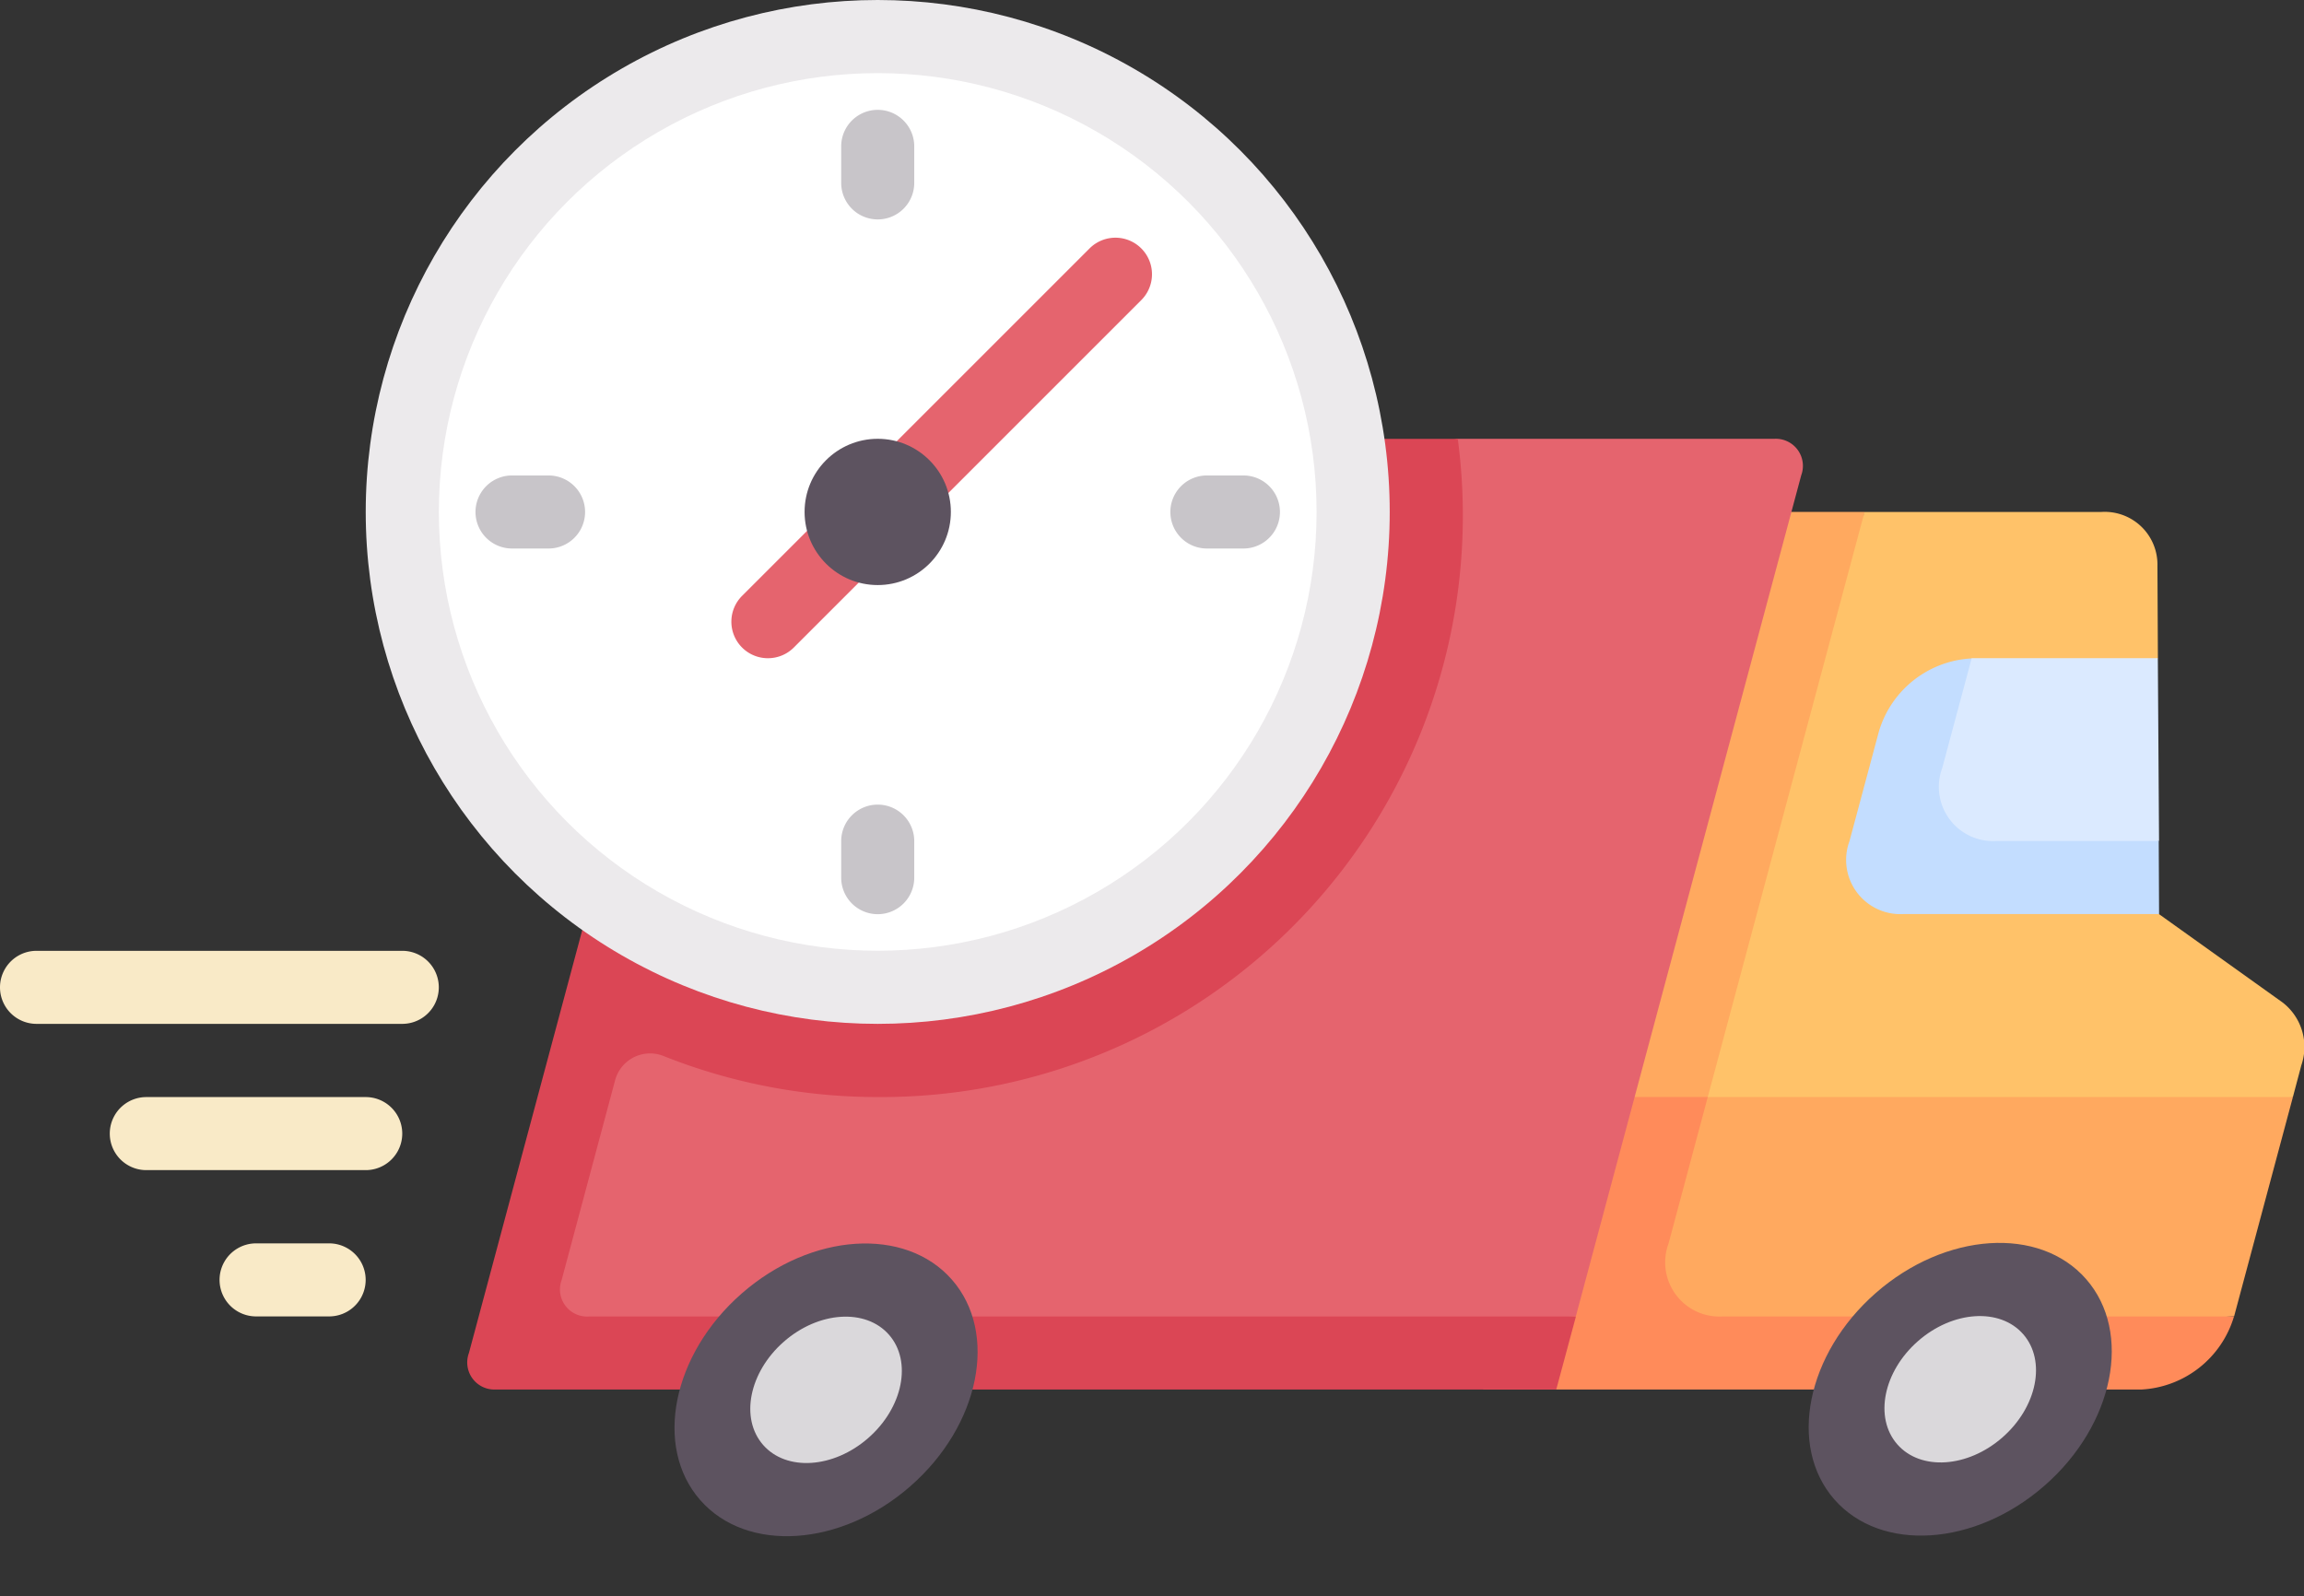 <svg xmlns="http://www.w3.org/2000/svg" width="81.999" height="56.822" viewBox="0 0 81.999 56.822">
  <rect x="0" y="0" width="81.999" height="56.822" fill="#333333" stroke="none"/>
  <g id="Group_89" data-name="Group 89" transform="translate(0 -85.333)">
    <path id="Path_219" data-name="Path 219" d="M347.41,216.337l1.977-17.226h-5.206L337,229.2l25.54-1.457,2.093-7.809Z" transform="translate(-283.028 -95.556)" fill="#ffa95f"/>
    <path id="Path_220" data-name="Path 220" d="M337.572,329.143h-5.206l-2.79,10.413H353a3.641,3.641,0,0,0,3.3-2.6H338.083a1.93,1.93,0,0,1-1.906-2.6Z" transform="translate(-276.793 -204.763)" fill="#ff8b5a"/>
    <path id="Path_221" data-name="Path 221" d="M399.968,216.575l-4.4-3.146-5.011-3.264,4.968-5.847-.016-3.288a1.877,1.877,0,0,0-2-1.918h-8.424l-5.58,20.825h20.825l.3-1.129A2,2,0,0,0,399.968,216.575Z" transform="translate(-318.726 -95.556)" fill="#ffc269"/>
    <path id="Path_222" data-name="Path 222" d="M144.512,182.857h11.269a.965.965,0,0,1,.953,1.3l-8.021,29.936-37.559,2.2c-.719,0-.993-.349-.8-1.068l7.18-26.986Z" transform="translate(-92.629 -81.905)" fill="#e5646e"/>
    <path id="Path_223" data-name="Path 223" d="M108.21,214.1a.965.965,0,0,1-.953-1.3l1.9-7.1a1.289,1.289,0,0,1,1.708-.88,20.584,20.584,0,0,0,7.64,1.468,20.7,20.7,0,0,0,20.645-23.428H113.977a1.821,1.821,0,0,0-1.65,1.3l-8.37,31.238a.965.965,0,0,0,.953,1.3h37.745l.7-2.6H108.21Z" transform="translate(-87.268 -81.906)" fill="#db4655"/>
    <ellipse id="Ellipse_13" data-name="Ellipse 13" cx="5.95" cy="4.555" rx="5.95" ry="4.555" transform="matrix(0.753, -0.659, 0.659, 0.753, 62.282, 135.274)" fill="#5d5360"/>
    <ellipse id="Ellipse_14" data-name="Ellipse 14" cx="2.975" cy="2.278" rx="2.975" ry="2.278" transform="matrix(0.753, -0.659, 0.659, 0.753, 66.023, 135.028)" fill="#dad8db"/>
    <ellipse id="Ellipse_15" data-name="Ellipse 15" cx="5.95" cy="4.555" rx="5.95" ry="4.555" transform="matrix(0.753, -0.659, 0.659, 0.753, 21.917, 135.295)" fill="#5d5360"/>
    <ellipse id="Ellipse_16" data-name="Ellipse 16" cx="2.975" cy="2.278" rx="2.975" ry="2.278" transform="matrix(0.753, -0.659, 0.659, 0.753, 25.658, 135.049)" fill="#dad8db"/>
    <path id="Path_224" data-name="Path 224" d="M432.682,231.619h-6.626l-2.305,2.6.9,5.666,8.074-1.761Z" transform="translate(-355.885 -122.858)" fill="#dbeaff"/>
    <path id="Path_225" data-name="Path 225" d="M415.723,238.127a1.93,1.93,0,0,1-1.906-2.6l1.046-3.9a3.641,3.641,0,0,0-3.3,2.6l-1.046,3.9a1.93,1.93,0,0,0,1.906,2.6h9.111l-.012-2.6Z" transform="translate(-344.693 -122.858)" fill="#c3ddff"/>
    <circle id="Ellipse_17" data-name="Ellipse 17" cx="18.222" cy="18.222" r="18.222" transform="translate(13.016 85.333)" fill="#eceaec"/>
    <circle id="Ellipse_18" data-name="Ellipse 18" cx="15.619" cy="15.619" r="15.619" transform="translate(15.619 87.936)" fill="#fff"/>
    <g id="Group_88" data-name="Group 88" transform="translate(16.92 89.238)">
      <path id="Path_226" data-name="Path 226" d="M188.223,113.619a1.3,1.3,0,0,1-1.3-1.3v-1.3a1.3,1.3,0,1,1,2.6,0v1.3A1.3,1.3,0,0,1,188.223,113.619Z" transform="translate(-173.905 -109.714)" fill="#c8c5c9"/>
      <path id="Path_227" data-name="Path 227" d="M188.223,268.032a1.3,1.3,0,0,1-1.3-1.3v-1.3a1.3,1.3,0,0,1,2.6,0v1.3A1.3,1.3,0,0,1,188.223,268.032Z" transform="translate(-173.905 -239.397)" fill="#c8c5c9"/>
      <path id="Path_228" data-name="Path 228" d="M262.666,193.587h-1.3a1.3,1.3,0,1,1,0-2.6h1.3a1.3,1.3,0,1,1,0,2.6Z" transform="translate(-235.333 -177.968)" fill="#c8c5c9"/>
      <path id="Path_229" data-name="Path 229" d="M108.254,193.587h-1.3a1.3,1.3,0,1,1,0-2.6h1.3a1.3,1.3,0,1,1,0,2.6Z" transform="translate(-105.651 -177.968)" fill="#c8c5c9"/>
    </g>
    <path id="Path_230" data-name="Path 230" d="M14.317,299.238H1.3a1.3,1.3,0,1,1,0-2.6H14.317a1.3,1.3,0,1,1,0,2.6Z" transform="translate(0 -177.461)" fill="#f9eac7"/>
    <path id="Path_231" data-name="Path 231" d="M33.492,331.746H25.683a1.3,1.3,0,0,1,0-2.6h7.809a1.3,1.3,0,0,1,0,2.6Z" transform="translate(-20.476 -204.763)" fill="#f9eac7"/>
    <path id="Path_232" data-name="Path 232" d="M52.667,364.254h-2.6a1.3,1.3,0,1,1,0-2.6h2.6a1.3,1.3,0,1,1,0,2.6Z" transform="translate(-40.953 -232.064)" fill="#f9eac7"/>
    <path id="Path_233" data-name="Path 233" d="M163.841,153.127a1.3,1.3,0,0,1-.92-2.222l12.365-12.365a1.3,1.3,0,0,1,1.84,1.84l-12.365,12.365A1.3,1.3,0,0,1,163.841,153.127Z" transform="translate(-136.508 -44.365)" fill="#e5646e"/>
    <circle id="Ellipse_19" data-name="Ellipse 19" cx="2.603" cy="2.603" r="2.603" transform="translate(28.635 100.952)" fill="#5d5360"/>
  </g>
</svg>
